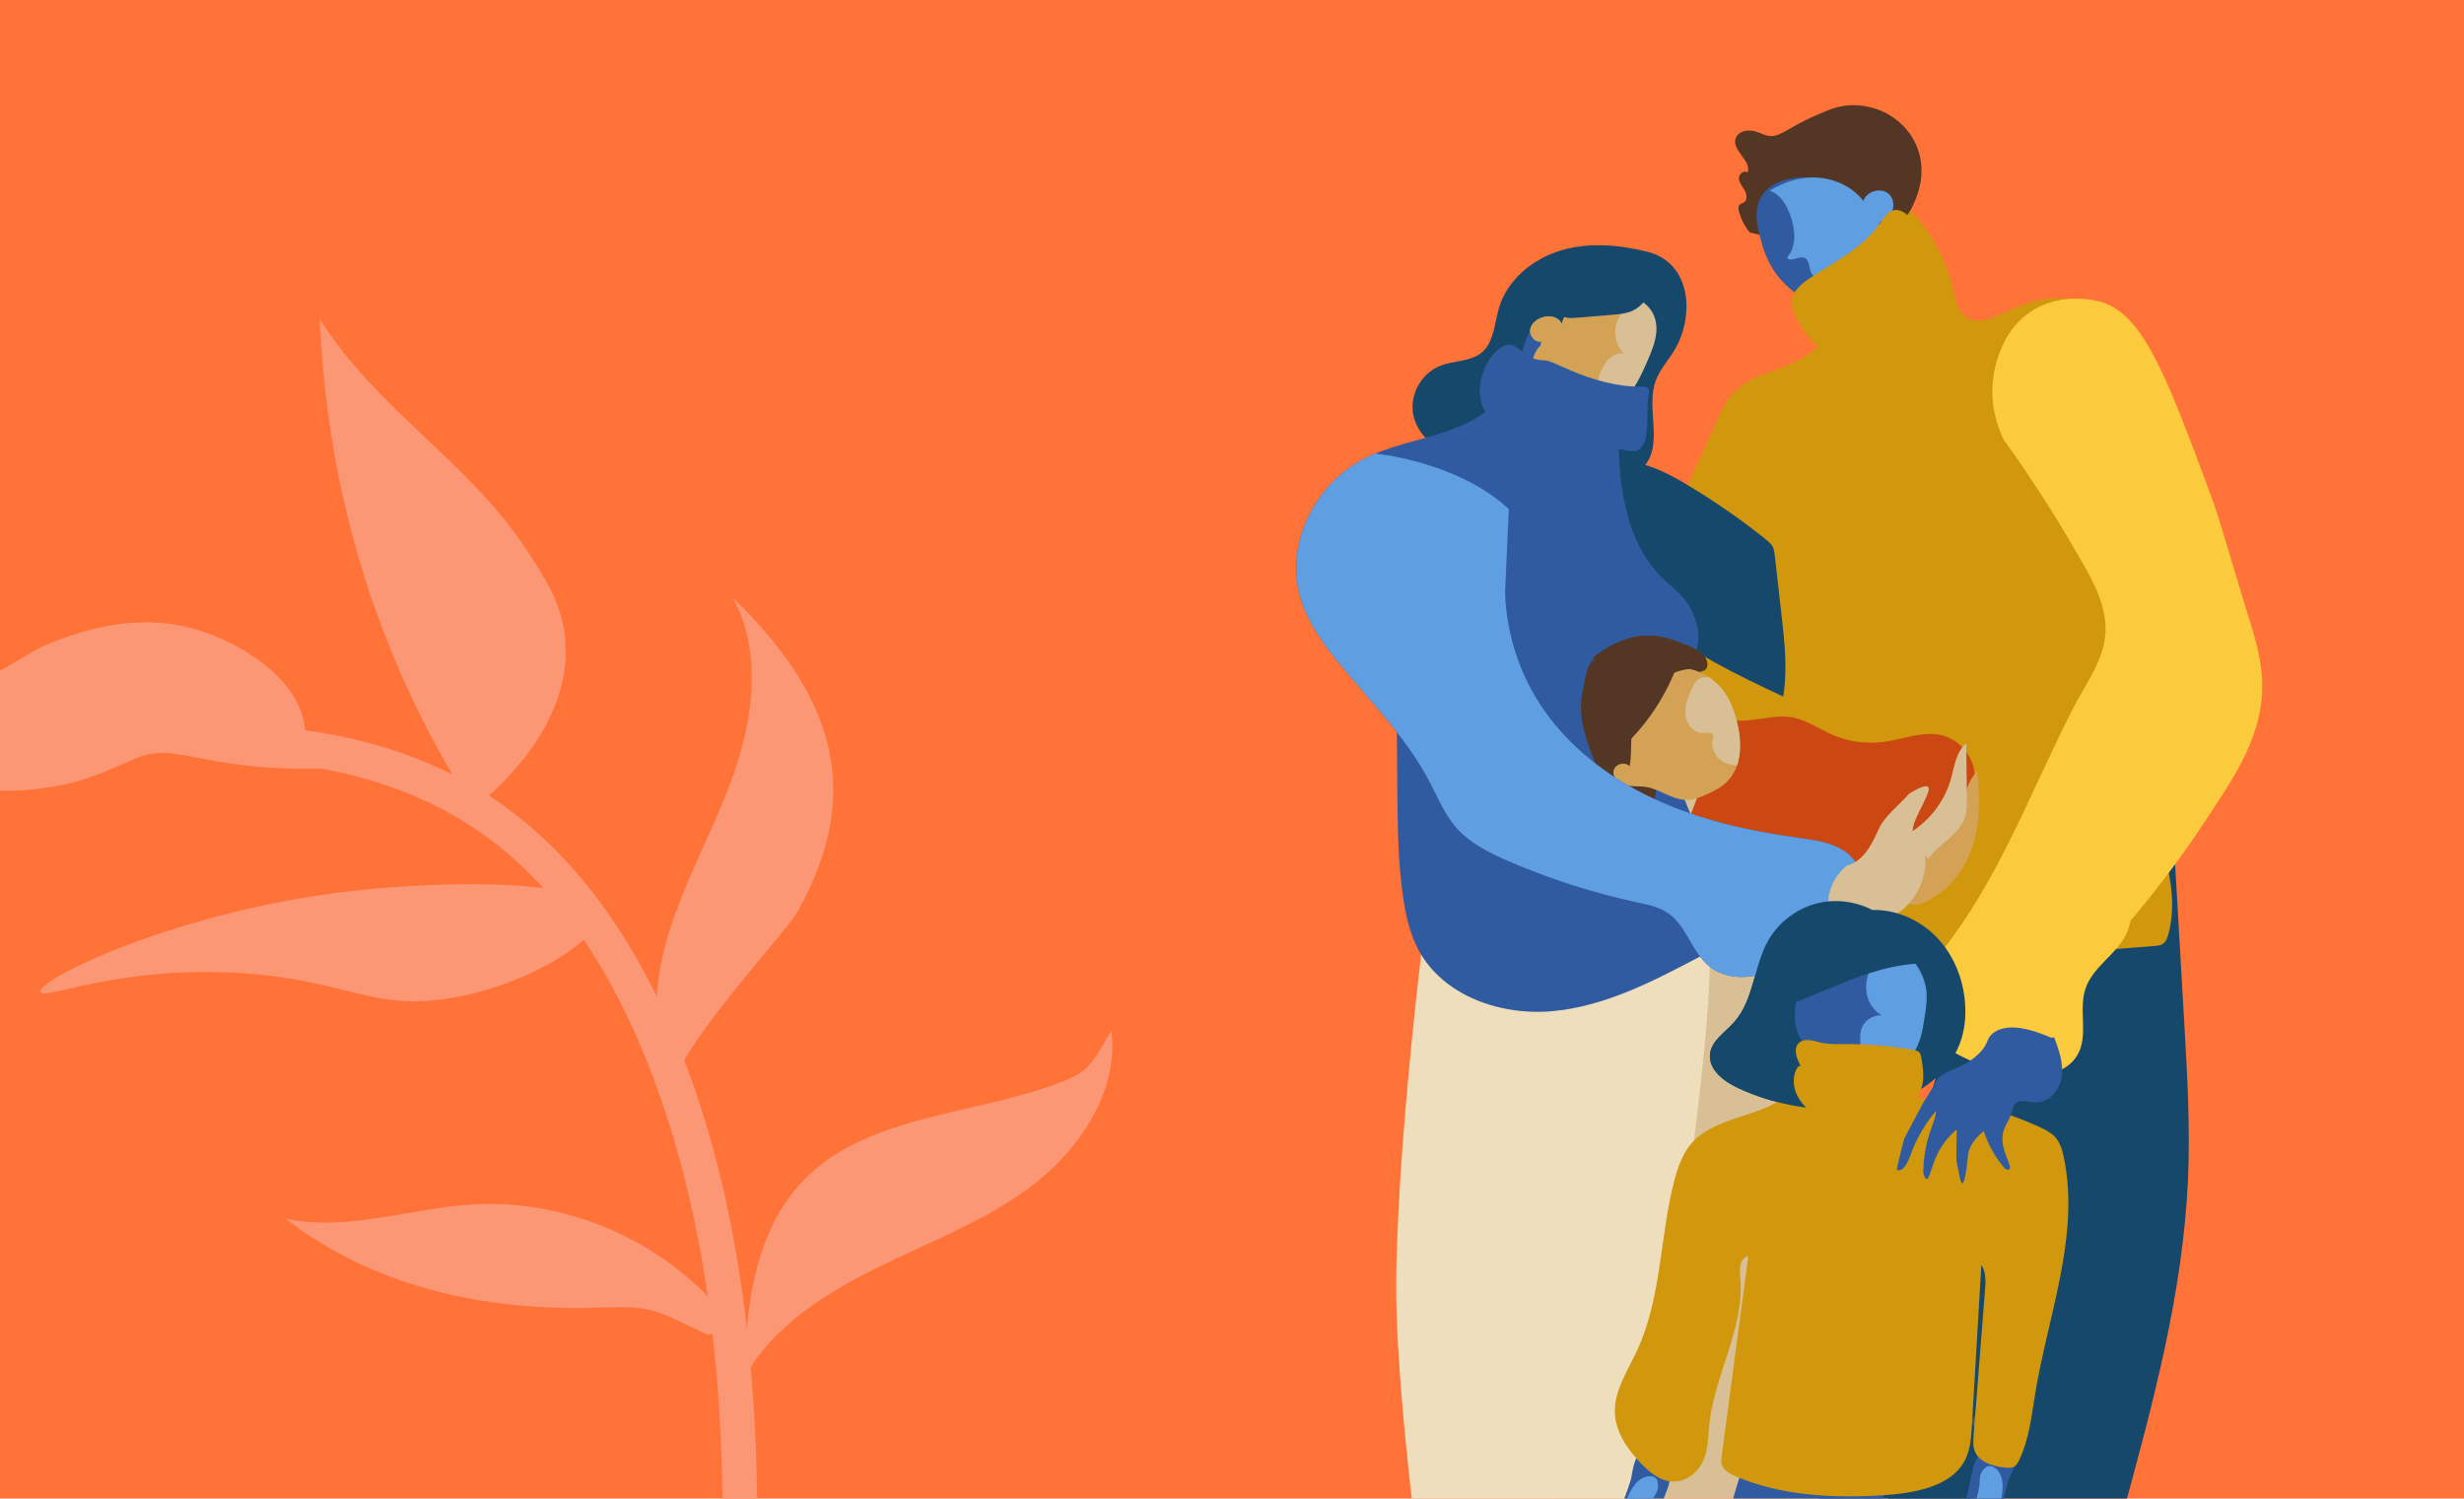 <?xml version="1.0" encoding="utf-8"?>
<!-- Generator: Adobe Illustrator 27.0.1, SVG Export Plug-In . SVG Version: 6.00 Build 0)  -->
<svg version="1.1" id="Calque_1" xmlns="http://www.w3.org/2000/svg" xmlns:xlink="http://www.w3.org/1999/xlink" x="0px" y="0px"
	 viewBox="0 0 2042 1242" style="enable-background:new 0 0 2042 1242;" xml:space="preserve">
<style type="text/css">
	.st0{fill:#FF7238;}
	.st1{fill:#16486C;}
	.st2{fill:#D8BF95;}
	.st3{fill:#EFDEBC;}
	.st4{fill:#D2980D;}
	.st5{fill:#305BA1;}
	.st6{fill:#D3A254;}
	.st7{fill:#CC4813;}
	.st8{fill:#533724;}
	.st9{fill:#FCCA3D;}
	.st10{fill:#609EE2;}
	.st11{fill:#FC9775;}
</style>
<rect x="-174" y="-16.1" class="st0" width="2365.5" height="1327.2"/>
<g>
	<path class="st1" d="M1802.2,709.6c2.7,46.2,5.3,92.4,8,138.6c2.5,42.8,4.9,85.7,3.1,128.6c-4.1,94.8-29.3,187.2-54.3,278.7
		c-24.8,90.8-49.7,181.5-74.5,272.3c-28.2-2.8-56.4-5.6-84.6-8.4c-16.7-94.7-32-190-35.3-286.1c-6.8-198.6,39-398.7,131.6-574.6"/>
</g>
<path class="st2" d="M1391.5,645.7l120.9,118.1c0,0,13.4,246.3,2.7,370.5s-61.4,389-61.4,389l-101.4,8.5c0,0-100.9-436.6-84.2-532.4
	"/>
<path class="st2" d="M1512.4,763.9l-109.8-107.3c-9.1,8.7-17.3,18.3-24.8,28.5L1320,850.8c-0.4,3-0.8,6-1.1,9.1
	c-4.7,39.2-6.7,79.4,2.7,117.7c9.4,38.3,31.6,74.9,65.9,94.4c39.3,22.3,86.4,18.8,130.9,5.6C1522.4,947.4,1512.4,763.9,1512.4,763.9
	z"/>
<path class="st3" d="M1186.2,723.5c0,0-27.3,198.6-29.1,335.9s51.7,461.2,51.7,461.2l101.4-8.5c0,0,123.4-647.4,105-748.3
	C1396.7,663,1186.2,723.5,1186.2,723.5z"/>
<g>
	<path class="st1" d="M1557.5,757.6c-14.8-9.8-33.7-13.2-50.9-9.1s-32.6,15.7-41.3,31.1c-12.1,21.5-11.8,49.4-28.3,67.7
		c-7.4,8.3-18.4,15-19.8,26c-1.6,13.2,11.6,23.2,23.7,28.7c28.5,13.1,60.3,19,91.6,17.3c18.8-1.1,37.8-5,54.4-13.9
		c16.6-8.9,30.8-23.2,37.4-40.9c3.9-10.5,5.1-22,4.2-33.2c-1.5-20.1-9.5-40-23.5-54.5s-34.1-23.4-54.2-22.6"/>
</g>
<g>
	<path class="st1" d="M1365.4,208.7c-23.6-5.9-48.7-8.1-71.9-1.1c-23.3,7-44.3,24.2-51.2,47.5c-3.9,13-4,28.5-14.4,37.1
		c-9.2,7.6-22.7,6.5-33.9,10.8c-14.8,5.6-24.9,21.9-23.2,37.7c1.7,16.5,15.4,30.5,31.5,34.5c16.1,4.1,33.7-1,46.7-11.3
		c9.1-7.2,17.5-17.7,21.6-28.6c3.8-10.1,4.3-18.4,18.9-15.2c6.8,1.5,12.6,5.6,18.2,9.6c2.3,1.7,4.7,3.4,5.9,6c2.1,4.6-0.5,10-4,13.5
		c-3.5,3.5-8.1,6.1-11.3,9.8c-10.4,11.9-3.5,32.5,10.5,39.6c14,7.2,31.6,3.4,44.9-5c3.4-2.1,6.6-4.5,9.2-7.5
		c15.7-18.5,0.9-47.9,9.3-70.7c3.4-9.2,10.2-16.5,15.3-24.9C1404.5,262.4,1402,217.9,1365.4,208.7z"/>
</g>
<g>
	<path class="st4" d="M1506.1,247.2c11.5,8.1,10.7,26.6,2,37.7s-22.6,16.6-35.8,21.3c-13.3,4.8-27.2,9.7-36.6,20.2
		c-5.5,6.2-9,13.9-12.4,21.4c-12,26.5-24,52.9-36,79.4c-5.3,11.6-10.7,23.8-10.6,36.5c0,9.7,3.1,19.1,6.3,28.2
		c35.1,101.7,80.4,201.8,150.9,283.1c6.4,7.4,13.4,14.9,22.5,18.5c8.2,3.2,17.4,3,26.3,2.6c67.8-2.6,135.5-6.6,203.1-12.1
		c2.1-0.2,4.3-0.4,6.1-1.4c3-1.7,4.3-5.3,5.2-8.7c9.2-34.6-4.4-70.6-15.9-104.6c-23-68.1-37.9-141.3-23.7-211.8
		c7.2-35.7,21.9-70,25.2-106.3c3.3-36.3-7.9-77.5-39.7-95.4c-23.5-13.2-53.5-10.5-77.8,1.2c-11.8,5.7-26.4,13.2-36.7,5.2
		c-6.1-4.8-7.7-13.3-9.4-20.9c-6.5-28.4-21.8-54.8-43.3-74.5"/>
</g>
<g>
	<path class="st1" d="M1303.6,400.7c8.8-14.2,28.6-20.2,46.3-18.2c17.7,2,33.6,10.5,48.5,19.4c22.7,13.6,44.4,28.6,64.8,45
		c2.2,1.8,4.5,3.6,5.8,6c1.2,2.2,1.5,4.7,1.8,7.2c1.9,16.5,3.7,33,5.6,49.5c2.6,22.5,5.1,45.4,1.4,67.7
		c-38.1-17.9-76.7-36.2-107.8-63.1c-8.5-7.4-16.4-15.4-24-23.5c-23-24.8-44.4-55.5-38.2-87.5"/>
</g>
<g>
	<path class="st5" d="M1343.1,327.4c-7.8,89.6,13.1,131.2,35.4,152.5c8.6,8.2,18.1,14,24.5,28.3c16.9,37.3-20.1,58.7-18.2,107.1
		c1.9,49.5,43.3,101.9,47.8,139.7c0.6,5.2,0.7,12.7-2.9,20.2c-4.1,8.5-13,13.4-21.3,17.8c-38.4,20.3-78,40.9-121.2,45
		s-91.3-12.5-111.7-50.8c-7.1-13.4-10.5-28.5-12.7-43.5c-4.3-29.4-4.5-59.2-4.8-88.9c-0.3-43.9-0.7-87.9-1-131.8
		c-0.2-21.6,0.6-45.6,15.7-61c13.2-13.5,23.4-6.8,39.4-17.9c17.1-11.8,20.6-29.7,38.8-109.1c11.3-49.5,14.6-62.7,22.4-64.1
		c12.2-2.2,27.7,25.7,40.2,53.6"/>
</g>
<g>
	<path class="st2" d="M1277.5,282.8c-5.3,1.6-10.4-4.9-9.2-10.3s6.7-8.9,12.2-10c5.5-1,12.6,1,13.7,6.5c2.3-9.8,10.3-17.6,19.5-21.6
		c9.2-4,19.7-4.5,29.7-3.5c16.9,1.8,30.5,12.4,29.3,30.8c-0.6,8.4-3.9,16.3-7.2,24c-6.8,15.9-15.1,33.3-31,40.1
		c-11.1,4.7-24,3.3-35.3-0.9c-10.5-3.9-20.5-10.6-25.8-20.5c-5.3-9.9-4.6-23.5,3.6-31.1"/>
</g>
<g>
	<path class="st6" d="M1313.6,247.4c-9.2,4-17.2,11.8-19.5,21.6c-1.2-5.5-8.2-7.5-13.7-6.5c-5.4,1-10.9,4.6-12.2,10
		c-1.2,5.4,3.9,11.8,9.2,10.3l-0.6,3.5c-8.2,7.7-8.9,21.2-3.6,31.1c5.3,9.9,15.3,16.5,25.8,20.5c3.9,1.5,8,2.6,12.1,3.2
		c3.2-2.6,5.9-5.6,7.9-9.3c4.1-7.5,4.7-16.5,7.8-24.5c3.1-8,10.5-15.7,19-14.3c-9.3-8.7-9.7-25.1-0.9-34.3c4.6-4.8,11.3-7.2,18-7.1
		c-5.2-4.3-12.2-6.9-19.8-7.7C1333.3,242.9,1322.9,243.5,1313.6,247.4z"/>
</g>
<g>
	<path class="st1" d="M1367.6,237c-0.8,8.8-6.7,16.9-14.7,20.6c-5.2,2.3-10.9,2.8-16.6,3.3c-10.2,0.8-20.4,1.7-30.6,2.5
		c-1.9,0.2-3.9,0.3-5.8,0.1c-7.1-0.7-12.8-6-17.9-10.9c23.4-11.8,49.3-21.1,75.3-18.5c2.8,0.3,5.8,0.8,7.9,2.6"/>
</g>
<g>
	<g>
		<path class="st7" d="M1431.5,595.8c17.3,5,35.8-4.4,53.5-1.3c11.9,2,22.1,9.4,33.2,14.3c13.5,5.9,28.6,8,43.2,6
			c16.2-2.2,32.4-9.3,48.2-5.3c15.2,3.8,26.8,18.5,27.1,34.2c0.1,7.8-2.3,15.4-5.7,22.4c-12.1,24.7-36.6,41.7-62.9,49.9
			c-26.3,8.2-54.4,8.5-81.8,6.7c-18.7-1.2-37.5-3.3-55.3-9.3c-13.3-4.5-25.9-11-37.1-19.4"/>
	</g>
	<g>
		<path class="st8" d="M1319.1,545.9c14.7-12.3,33.5-21,52.5-19c9.3,1,18.2,4.5,26.9,7.9c7.6,3,16.5,7.8,16.5,16
			c0,1.1-0.2,2.3-0.8,3.2c-1.4,2.3-4.5,2.6-7.1,3.2c-9.8,2.4-16.1,11.6-21.5,20.2c-9,14.5-18.3,30.3-17.2,47.3
			c0.5,8.1,3.4,15.9,4.2,24c0.7,8.1-1.3,17.3-8.2,21.6c-6.5,4.1-15.4,2.3-21.6-2.3s-10-11.6-13.4-18.5c-4.8-9.9-8.9-20.1-12.5-30.5
			c-3.6-10.4-6.6-21.1-6.7-32.1c-0.1-9.5,2.1-18.8,4.3-28c1.2-5.1,3-10.9,7.8-12.9"/>
	</g>
	<g>
		<path class="st6" d="M1399.8,554.3c10.6,2.2,20.3,8.1,27.2,16.5c6.5,8,10.2,17.9,12.6,27.8c4.1,16.9,4,36.8-8.2,49.1
			c-4.5,4.6-10.4,7.6-16.2,10.3c-5.8,2.7-12.1,5.1-18.5,4.9c-11.6-0.4-21.4-9-32.8-10.7c-5.6-0.9-11.4,0-16.9-1.5
			c-5.5-1.4-10.8-6.4-9.8-11.9c1.1-5.6,9.5-8,13.3-3.7c1.6-8.2,1-16.6,1.6-24.9c1-13.2,5.6-26.4,13.9-36.7
			c8.3-10.3,20.6-17.7,33.9-19"/>
	</g>
	<g>
		<path class="st2" d="M1439.6,598.7c-2.4-10-6.2-19.9-12.6-27.8c-3-3.7-6.7-6.9-10.7-9.6c-3.9-0.4-7.6,0.2-10.3,2.8
			c-1.4,1.5-2.3,3.4-3.2,5.2c-3.4,7.2-6.8,14.9-6.1,22.8c0.7,7.9,7.1,16,15.1,15.4c3-0.2,7.1-1,8,1.9c0.4,1.1-0.1,2.3-0.4,3.5
			c-1.8,7,2.3,14.6,8.5,18.3c3.5,2.1,7.6,3.1,11.7,3.2C1443.3,623.3,1442.4,610.3,1439.6,598.7z"/>
	</g>
</g>
<g>
	<path class="st5" d="M1255.4,310.8c-8.2,23.5-31.9,38.1-55.4,46.3s-48.7,12.1-70.8,23.8c-39.3,20.8-63.5,69.1-52.1,112.1
		c6,22.5,20.3,41.8,35.2,59.7c25.6,30.8,54,60,72.6,95.5c6.7,12.9,12.3,26.6,21.8,37.6c11.2,12.8,26.9,20.7,42.5,27.5
		c34.5,15,70.4,26.6,107.2,34.5c9,1.9,18.4,3.8,26,9c15.5,10.7,19.7,32.5,34.4,44.3c12.1,9.6,29.4,10.6,44.1,5.8
		c14.7-4.7,27.3-14.4,39-24.5c11.7-10.1,22.8-20.8,33.2-32.2c3.3-3.6,6.6-7.3,8.4-11.8c4.9-12.2-2.9-26.5-14-33.6
		c-11.1-7-24.7-8.7-37.8-10.5c-41.1-5.7-82.1-14.9-119.7-32.5c-37.6-17.5-71.8-43.8-94.3-78.7c-17.6-27.3-27.6-59.5-28.6-92"/>
</g>
<g>
	<path class="st6" d="M1629,659.2c0.9-7.4,4.3-14.5,9.5-19.9c2.7,22.2,2.7,45.3-5.2,66.2c-5.4,14.4-15,27.7-28,36.3
		c-4.9,3.2-13.5,8.9-19.7,8c-6.1-0.9-14.1-12.2-12.5-18.3c0.4-1.4,1.4-2.6,2.4-3.7c6.9-7.7,13.7-15.4,20.6-23.1"/>
</g>
<g>
	<path class="st9" d="M1605.5,794.4c-5.6,10.1-8.9,21.2-7,33.1c0.6,3.7,1.8,7.4,4.6,9.8c2.2,1.9,5.1,2.7,7.9,3.4
		c27.4,7,56.2,8.7,84.2,4.9c4.8-0.6,10-1.7,13-5.4c2.1-2.6,2.8-6.1,3.8-9.3c8.8-27.6,41.4-52.6,59.5-74.7c19.7-24,39-49.7,55.6-75.1
		c19.6-29.9,40.8-59.3,46.4-95.4c4.7-30.5-4.2-55.6-13-84.1c-12.2-39.4-20.7-70.5-27.6-89.2c-37.3-100.8-56.6-151.5-91.3-162.1
		c-1.9-0.6-31.4-9.1-57.2,7c-22.5,14-28.7,38.4-30.7,46c-7.6,29.6,3.4,54.1,7,61.4c24.8,34.2,47.4,70.2,68.1,107
		c10.4,18.5,19.6,39.9,14.9,61.5c-4.2,19.5-16.4,35.9-25.4,53.4c-33.2,64.6-57.3,131.4-100.5,190.5c-11.5,15.6-34.8,45.5-28,65.1
		c9.7,27.5,58.4,45.4,83.8,48.7c17.9,2.3,39.3-1,48.2-16.8c9.2-16.2,0.5-37.3,6.6-55c5.9-17.3,24.3-27.3,32.9-43.4
		c8.8-16.6,5-38.9-8.8-51.7c-13.8-12.8-36.4-14.8-52.2-4.7"/>
</g>
<g>
	<path class="st10" d="M1529,790.3c-10.6-3.7-22.7,2.5-29.1,11.8c-6.4,9.3-8.3,20.9-9.6,32.1c-0.8,6.7-1.4,13.6,0.1,20.2
		c4.1,18.6,23.5,29.9,42.2,33.8c18.3,3.8,39.8,1.5,51.5-13.1c7.3-9.1,9.3-21.1,11-32.6c1-6.5,2-13.1,1.5-19.7
		c-1-13.7-8.7-26.5-19.8-34.7c-11-8.2-25.1-11.9-38.8-11.3c-8.9,0.4-18.7,3.3-22.9,11.2"/>
</g>
<g>
	<path class="st5" d="M1536,776.8c-8.9,0.4-18.7,3.3-22.9,11.2l7.5,1.3c-8.8-0.1-17.6,5.4-22.8,12.9c-6.4,9.3-8.3,20.9-9.6,32.1
		c-0.8,6.7-1.4,13.6,0.1,20.2c3.9,17.3,20.9,28.3,38.3,32.9c5.7-0.7,11.4-3.7,13.7-9c2.9-6.4,0.2-14.1,2-20.9
		c1.9-7.5,9.6-13,17.3-12.3c-8.2-4.3-13-13.7-13.1-23c-0.1-9.2,4-18.2,9.8-25.4c2.6-3.1,5.9-6.2,9.9-6.3c5.5-0.2,9.6,4.9,12.7,9.5
		l-5.9-12.9C1562.4,779.6,1549.1,776.2,1536,776.8z"/>
</g>
<path class="st1" d="M1593.8,1134.4c6,0,63.9,162.1,63.9,238.5s0,159,0,159l-111.3,18.3c0,0-53.9-199.7-56.9-286.4"/>
<path class="st5" d="M1455.8,1181.8c0,0-30.5,81.6-40.7,155.3c-10.1,73.7-23.6,213.2-23.6,213.2h98c0,0,75.1-300,74.3-331.6
	S1455.8,1181.8,1455.8,1181.8z"/>
<path class="st5" d="M1380.3,1182.8c-3,1.9-4.3,6.5-6.8,15.8c-0.5,1.9-0.9,3.8-2.4,6.1c-1,1.6-1.9,2.4-3.3,4.7
	c-0.6,1.1-1.2,2.1-1.7,3.3c-1.8,4.1-3.2,8.4-4.8,12.6c-2.4,6.4-5.5,12.6-9.2,18.4c-1.9,2.9-3.9,5.8-5.2,9
	c-3.5,8.2,1.3,15.5,6.3,21.7c6.2,7.7,10.7,15.7,16,23.9c0.7,1.1,1.8,2.4,3.1,2.1c1.9-0.3,1.9-3.1,1.3-4.9
	c-2.8-7.5-7.9-10.9-10.2-20.7c-0.4-1.6-0.5-2.9-0.5-3.7c0.8,0.5,2,1.3,3.2,2.5c3.2,3.2,3.2,6.2,6.4,10.5c0.7,0.9,1.7,2.1,3.1,3.4
	c1-0.2,2.4-0.5,3.2-1.6c0.6-0.8,1.1-2.6-2.3-9.4c-3.4-6.8-5-7.1-5.3-10.4c-0.2-1.8,0.5-4.1,1.9-8.7c1.3-4.4,2.5-7.6,3.3-9.4
	c4.8-12.5,5.4-13.2,6.5-17.3c1.9-7.3,0.4-6.4,1.9-10.2c3.7-8.6,12.8-14.8,13.8-15.5c3.2-2.1,5.1-2.7,5.8-4.9c1.2-4-2.8-8.4-4.2-9.9
	C1395.1,1185,1385.6,1179.5,1380.3,1182.8z"/>
<path class="st5" d="M1351.7,1225.8c0,0-4,13.2-7,19.2c-4.7,9.6-5.8,10.5-6.4,15.3c-0.9,8.2,2.9,12.2,4.7,23.1
	c0.1,0.9,0.7,4.7,2.5,9c0.3,0.7,0.6,1.3,1,2.2c0.5,1,1.4,2.5,5.2,6.9c1.9,2.2,1.5,1.5,3.3,3.6c0.4,0.4,1.6,1.8,3.4,3.5
	c1.6,1.5,2.4,2,3,1.8c0.5-0.1,0.8-0.6,1.1-1.2c1.5-2.9,0.2-6.3,0-6.8c-0.2-0.5-0.3-0.8-0.6-1.1c-1.3-2.3-2.5-3.2-4.5-5.5
	s-3-4.3-3.3-5.5c-0.3-1.2,0.1-1.4,0.9-0.6c0.8,0.8,4,5.5,4.7,7.1c0.7,1.6,2.8,6,4.6,7.5c1.8,1.5,2.8,2.2,3.4,2.4
	c0.6,0.2,2,0.4,3-0.7c1-1.1,1.1-4.1-0.1-6.7c-1.2-2.6-6.2-8.5-8.7-12.7c-2.5-4.1-4.6-9.6-7.3-12.7s-7.5-7-8-12.2
	c-0.5-5.2,2.8-12.6,2.8-12.6s12.5-16.7,13.9-21.1c1.4-4.4,2-6.6,3.5-11c1.5-4.4,12.1-21.8,12.1-21.8l6.3-7.1l-7.5-3.7
	c0,0-10.7,10.3-15.1,14.8s-7.2,9.9-8.6,14.9C1352.8,1219,1351.7,1225.8,1351.7,1225.8z"/>
<path class="st10" d="M1366,1266.2c-0.2-0.8-0.7-3.6-0.9-6.3c-0.3-5.9,1.6-10.6,3.3-14.5c3.2-7.5,5.6-8.6,5.7-13.6
	c0-1.5,0.1-5.2-2.4-7.1c-1.7-1.3-4.1-1.5-6.2-1.1c-4.2,0.7-7.9,3.3-10.5,6.6c-3.4,4.2-6,9.6-7.4,14.8c-0.7,2.4-1.5,7.7,0.2,13.8
	c2.3,8.3,6.9,7.9,9.5,17.3c0.8,2.6,1.6,4.4,3.3,8c0.9,1.8,1.8,3.6,3.7,4.3c0.3,0.1,2,0.8,3.2,0c0.6-0.4,0.9-1,1.1-1.6
	c0.7-1.4,0.7-2.7,0.7-3.1c0-5.4-0.9-9-0.9-9C1367.4,1270.2,1366.8,1270,1366,1266.2z"/>
<path class="st5" d="M1663.9,1175.2c1.5,3.2,0.1,7.8-2.9,17c-0.6,1.9-1.3,3.7-1.3,6.5c0,1.8,0.3,3,0.2,5.8c-0.1,1.3-0.2,2.4-0.4,3.7
	c-0.7,4.4-1.9,8.8-2.9,13.2c-1.4,6.7-2.2,13.6-2.3,20.4c0,3.5,0.1,7-0.5,10.4c-1.5,8.7-9.5,12.3-17.1,14.8
	c-9.4,3.1-17.5,7.3-26.4,11.4c-1.2,0.5-2.8,1-3.7,0.1c-1.4-1.3,0-3.6,1.6-4.8c6.4-4.8,12.6-4.8,19.8-11.9c1.2-1.1,2-2.2,2.4-2.8
	c-1-0.1-2.4-0.1-4,0.3c-4.4,1-6,3.5-11.1,5.3c-1.1,0.4-2.6,0.9-4.4,1.2c-0.8-0.7-1.7-1.8-1.8-3.1c0-1,0.5-2.8,7.1-6.6
	c6.6-3.9,8-3.3,10.1-5.8c1.2-1.4,1.9-3.7,3.2-8.3c1.3-4.4,2-7.8,2.4-9.7c2.8-13.1,2.7-14,4-18c2.3-7.1,3.2-5.6,3.9-9.6
	c1.6-9.2-2.7-19.4-3.2-20.6c-1.5-3.5-2.8-5-2.2-7.3c1.1-4,6.9-5.5,9-6C1650.3,1169,1661.3,1169.6,1663.9,1175.2z"/>
<path class="st5" d="M1664.5,1226.8c0,0-3.9,13.3-4.6,19.9c-1.2,10.6-0.8,12-3,16.3c-3.7,7.4-9.1,8.6-16.5,16.9
	c-0.6,0.7-3.1,3.5-7,6.2c-0.6,0.4-1.2,0.8-2,1.3c-1,0.6-2.5,1.3-8.1,2.9c-2.8,0.8-2.1,0.5-4.7,1.3c-0.5,0.1-2.4,0.7-4.7,1.1
	c-2.2,0.4-3.1,0.4-3.5-0.1c-0.4-0.4-0.3-1-0.2-1.6c0.3-3.3,3.3-5.4,3.7-5.7c0.4-0.3,0.7-0.5,1.1-0.7c2.4-1.2,3.9-1.3,6.7-2.2
	s4.9-2,5.8-2.9c0.9-0.9,0.6-1.2-0.4-1c-1.1,0.2-6.4,2.5-7.8,3.4c-1.4,1-5.6,3.5-7.9,3.8c-2.3,0.3-3.5,0.3-4.1,0.1s-1.9-0.8-2.2-2.2
	c-0.3-1.5,1.3-4,3.7-5.5s9.8-3.8,14.2-5.9s9-5.5,13.1-6.7c4-1.1,10.1-1.8,13.4-5.9c3.3-4.1,4.5-12.1,4.5-12.1s-1.4-20.8-0.2-25.2
	c1.3-4.4,1.9-6.6,3-11.1s1.7-24.9,1.7-24.9l-1.4-9.4l8.4,1c0,0,3.4,14.4,4.6,20.6c1.3,6.2,0.6,12.2-0.9,17.2
	C1667.3,1220.6,1664.5,1226.8,1664.5,1226.8z"/>
<path class="st10" d="M1630.5,1253c0.6-0.6,2.6-2.6,4.2-4.8c3.4-4.8,4.4-9.8,5.2-14c1.5-8.1,0-10.3,2.6-14.5
	c0.8-1.2,2.7-4.4,5.9-4.7c2.2-0.2,4.3,1,5.9,2.4c3.1,2.9,4.8,7.1,5.2,11.3c0.6,5.4-0.2,11.3-1.9,16.4c-0.8,2.4-2.9,7.3-7.7,11.4
	c-6.4,5.7-10.1,2.9-17.4,9.3c-2.1,1.8-3.7,2.8-7.2,4.9c-1.7,1-3.5,2-5.4,1.6c-0.3-0.1-2.1-0.4-2.7-1.8c-0.3-0.6-0.2-1.3-0.1-1.9
	c0.2-1.5,0.9-2.6,1.1-3c2.9-4.5,5.6-7,5.6-7C1627.2,1255.5,1627.8,1255.8,1630.5,1253z"/>
<g>
	<path class="st4" d="M1493.4,878.4c3.1,11.8-4.7,24.1-15.6,31.8c-10.9,7.6-24.4,11.7-37.5,16c-13.1,4.3-26.4,9.4-35.7,18.4
		c-9.3,9-13.6,21.1-16.8,32.9c-12.5,47.1-10.4,97.3-31.3,142.2c-7.9,16.9-19.1,33.6-18.2,51.8c0.8,15.9,10.9,30.4,22.8,42.5
		c6.8,6.9,15.4,13.8,25.8,13.9c11.4,0.1,20.9-8.4,24.8-17.7c4-9.3,3.8-19.4,4.8-29.3c4.2-41.5,29.8-81,25.7-122.5
		c-0.7-6.6-0.6-15.4,6.7-17.4c-7.3,55.1-14.6,110.2-22,165.2c-0.4,2.9-0.8,5.9,0.4,8.6c1.8,4.2,6.7,6.8,11.3,8.8
		c37.4,16.1,80.9,18.3,122.5,15.6c24.9-1.6,53.1-6.8,65.4-25.7c6.3-9.6,7-21.1,7.7-32.1c2.6-44.4,5.2-88.7,7.8-133.1
		c4.1,6.4,3.6,14.1,3,21.4c-3.1,39.9-6.3,79.9-9.4,119.8c-0.4,4.9-0.7,10.1,1.6,14.6c4.2,8.2,15.5,11.5,25.8,12.3
		c1.8,0.1,3.7,0.2,5.4-0.5c2.3-0.9,3.6-3.1,4.6-5.1c8.6-17.5,10.5-36.8,13.6-55.6c10.7-65.6,37.5-131.4,23.6-196.6
		c-1.3-5.9-3-12.1-7.5-16.7c-3.2-3.3-7.6-5.5-11.9-7.6c-26.2-12.3-55.2-20.1-84.8-22.9c-10.5-1-21.5-1.5-30.6-6.1
		s-15.4-15.1-10.4-23.1"/>
</g>
<g>
	<path class="st5" d="M1702.4,859.8c3.9,10.4,7.8,21.4,6.2,32.4c-1.5,11-10.5,21.9-21.6,21.4c-6-0.3-13.3-3.2-17.2,1.4
		c-1.2,1.4-1.5,2.7-2,4.7c-2.5,9.4-5.6,11.8-7.3,17.2c-4.6,14.7,8.2,30,4.6,32.3c-0.5,0.3-1.5,0.5-3.5-0.6c-3.2-3.7-7-8.6-10.4-14.7
		c-2.9-5.2-5.4-10.8-7.2-16.5c-9.4,7.7-12.3,14.5-13,19.5c-0.4,2.5-0.3,5.1-1.2,11.1c-0.7,4.7-2,12.7-3.6,12.7
		c-1.3,0-2.3-5.6-3.6-12.7c-0.5-2.5-1.3-5-1.3-8.2c0.1-7.9,0.2-15.8,0.3-23.7c-4.1,3.4-9.7,8.9-14.3,17.1
		c-6.7,11.9-7.9,24.1-10.7,23.9c-0.7,0-1.7-0.9-2.7-5.3c0.2-14.1,2.7-24.7,5-31.9c2.6-8.2,5.2-12.6,6-21.5c1.1-12.8-3.4-14-1.2-20.3
		c4.1-12,21.1-9.9,36.6-25.2c8-7.9,5.6-12.2,11.5-16.7c8.5-6.5,23.2-7,48,3.8"/>
</g>
<g>
	<path class="st8" d="M1450,192.6c-4.2-5.1-7.2-11.1-8.9-17.5c-0.5-1.9-0.8-4.2,0.6-5.5c0.9-0.9,2.3-1.1,3.4-1.8
		c3.2-1.9,2.6-6.8,0.8-10c-1.8-3.2-4.6-6.2-4.8-9.9c-0.2-3.7,4.5-7.5,7.1-4.8c3.9-9.7-13-18.2-9.9-28.2c1.4-4.6,6.7-6.9,11.5-6.7
		c6,0.3,9,2.5,13.7,3.9c10.7,3.3,17.3-6.1,41-16.3c12-5.2,19-8.2,29.3-8.6c16.4-0.6,28.4,6,31.1,7.6c3.8,2.2,15.7,9.3,22.7,24.4
		c9.1,19.7,2.8,38.1,1.2,42.5c-1.5,4.2-7.5,23.6-24.9,29.7c-7.2,2.5-14.9,2.7-22.5,2.9c-16.4,0.4-40.6-1.9-77.2,1.7"/>
</g>
<g>
	<path class="st5" d="M1460.2,162.1c-7.8,11.9-3.7,26.4-0.2,39.2c1.9,6.9,7.1,24.5,23.8,38.2c7.1,5.8,17.5,14.3,32.8,14.1
		c10.8-0.2,24.3-5.8,32.7-16.3c10-12.5,10.3-30.2,7.9-46c-0.4-2.7-0.7-5.9,1.5-7.6c0.8-0.6,1.7-0.9,2.7-1.2
		c8.1-3.2,10.4-15.6,4.1-21.5c-6.4-5.9-18.6-2.6-21.1,5.7c-4.5-4.5-19.4-18.2-41.9-19.5C1496.9,146.8,1471.2,145.3,1460.2,162.1z"/>
</g>
<g>
	<path class="st10" d="M1565.4,160.9c-6.4-5.9-18.6-2.6-21.1,5.7c-9.7-12.7-25.9-19.6-41.9-19.5c-12.7,0.1-25.1,4.3-35.9,11
		c9.1,2.8,14.4,12.2,17.5,21.2c3.8,11.3,5,25-2.9,34c2,4.7,9.2-1.3,14,0.3c3.5,1.2,4.1,5.7,4.8,9.3c0.7,3.6,3.6,7.9,7,6.5
		c-0.5,2.1-1.1,4.2-1.6,6.3c1.5,0.9,3,1.8,4.5,2.7c-2.9,4.8-1.1,10.9,2.5,15.5c1.4-0.1,2.8-0.2,4.3-0.4c12.4-1.6,24.9-6.5,32.7-16.3
		c10-12.5,10.3-30.2,7.9-46c-0.4-2.7-0.7-5.9,1.5-7.6c0.8-0.6,1.7-0.9,2.7-1.2C1569.4,179.3,1571.8,166.9,1565.4,160.9z"/>
</g>
<g>
	<path class="st10" d="M1527.7,704.8c-11.1-7-24.7-8.7-37.8-10.5c-41.1-5.7-82.1-14.9-119.7-32.5c-37.6-17.5-71.8-43.8-94.3-78.7
		c-17.6-27.3-27.6-59.5-28.6-92l3.1-69.1c-27.2-25.9-71.7-41.3-110.5-46.1c-3.6,1.5-7.2,3.1-10.7,5c-39.3,20.8-63.5,69.1-52.1,112.1
		c6,22.5,20.3,41.8,35.2,59.7c25.6,30.8,54,60,72.6,95.5c6.7,12.9,12.3,26.6,21.8,37.6c11.2,12.8,26.9,20.7,42.5,27.5
		c34.5,15,70.4,26.6,107.2,34.5c9,1.9,18.4,3.8,26,9c15.5,10.7,19.7,32.5,34.4,44.3c12.1,9.6,29.4,10.6,44.1,5.8
		c14.7-4.7,27.3-14.4,39-24.5c11.7-10.1,22.8-20.8,33.2-32.2c3.3-3.6,6.6-7.3,8.4-11.8C1546.6,726.2,1538.8,711.9,1527.7,704.8z"/>
</g>
<g>
	<path class="st2" d="M1515.6,756.9c16.8,11.2,40.3,11.2,57.1,0c16.8-11.2,25.9-32.8,22.1-52.6c-0.4-2.1-1-4.3-2.2-6.1
		c-2.5-3.5-5-4.5-6.3-5.8c-6.7-7,15.8-35.8,11.6-40.2c-1.2-1.2-4.9-1-15.9,5.7c-8.2,9.9-20.1,17.8-25.4,30
		c-5.5,12.4-12.7,26.2-25.9,29.4c-3,2.4-8.8,7.6-12.5,16.4C1513.8,744.1,1514.9,753.2,1515.6,756.9z"/>
</g>
<g>
	<path class="st2" d="M1581.6,690.9c16.9-9.8,29.7-26.3,35.1-45c3-10.6,4.3-22.8,12.8-29.8c0.2,14.6,0.3,29.2,0.5,43.8
		c0.1,6.2,0.1,12.5-2,18.4c-5.2,14.2-21.4,21.2-30,33.6"/>
</g>
<g>
	<path class="st1" d="M1557.5,757.6c-14.8-9.8-33.7-13.2-50.9-9.1s-32.6,15.7-41.3,31.1c-12.1,21.5-11.8,49.4-28.3,67.7
		c-7.4,8.3-18.4,15-19.8,26c-1.6,13.2,11.6,23.2,23.7,28.7c28.5,13.1,60.3,19,91.6,17.3c18.8-1.1,37.8-5,54.4-13.9
		c16.6-8.9,30.8-23.2,37.4-40.9c3.9-10.5,5.1-22,4.2-33.2c-1.5-20.1-9.5-40-23.5-54.5s-34.1-23.4-54.2-22.6"/>
</g>
<g>
	<path class="st10" d="M1529,790.3c-10.6-3.7-22.7,2.5-29.1,11.8c-6.4,9.3-8.3,20.9-9.6,32.1c-0.8,6.7-1.4,13.6,0.1,20.2
		c4.1,18.6,23.5,29.9,42.2,33.8c18.3,3.8,39.8,1.5,51.5-13.1c7.3-9.1,9.3-21.1,11-32.6c1-6.5,2-13.1,1.5-19.7
		c-1-13.7-8.7-26.5-19.8-34.7c-11-8.2-25.1-11.9-38.8-11.3c-8.9,0.4-18.7,3.3-22.9,11.2"/>
</g>
<g>
	<path class="st5" d="M1536,773.1c-8.9,0.4-18.7,3.3-22.9,11.2l7.5,1.3c-8.8-0.1-17.6,5.4-22.8,12.9c-6.4,9.3-8.3,20.9-9.6,32.1
		c-0.8,6.7-1.4,13.6,0.1,20.2c3.9,17.3,20.9,28.3,38.3,32.9c5.7-0.7,11.4-3.7,13.7-9c2.9-6.4,0.2-14.1,2-20.9
		c1.9-7.5,9.6-13,17.3-12.3c-8.2-4.3-13-13.7-13.1-23c-0.1-9.2,4-18.2,9.8-25.4c2.6-3.1,5.9-6.2,9.9-6.3c5.5-0.2,9.6,4.9,12.7,9.5
		l-5.9-12.9C1562.4,775.9,1549.1,772.5,1536,773.1z"/>
</g>
<g>
	<path class="st4" d="M1492.2,883.2c-3.5-6.2-6.5-15.1-0.7-19.4c4.8-3.6,11.6-1,17.4,0.3c6.6,1.5,13.4,1.2,20.2,1.2
		c19-0.1,37.9,1.6,56.6,4.9c1.7,0.3,3.6,0.7,4.8,1.9c1.2,1.2,1.5,3,1.8,4.6c1.2,7.6,2.5,15.4,0.7,22.9
		c-3.5,15.3-18.3,25.8-33.2,32.4c-7.9,3.5-16.5,6.3-25.2,5.7c-9.6-0.6-18.4-5.2-26.2-10.4c-7.3-4.9-14.4-10.8-18.5-18.4
		c-4.1-7.6-4.9-17.4,0-24.6"/>
</g>
<g>
	<path class="st5" d="M1227,330.5c-4.1-21.5,12.6-45.5,24.1-44.8c7.7,0.4,12.6,11.7,26.1,12.8c1.5,0.1,2.6,0,4.8,0.4
		c2.5,0.5,5.5,1.8,17.1,7c19.7,8.7,40.9,14.9,62.4,14.6c1.5,0,3.1,0,4.2,1c1.5,1.5,0.8,4.2,0.6,5.1c-2.8,13.7,2.7,41.1-9.4,46.6
		c-3.2,1.4-7.3,0.6-15.4-1.2c-8.8-1.9-14.9-4.8-16.8-5.7c-9.3-4.3-14.2-3.2-65.1-8.5c-8.1-0.8-13.4-1.5-19.1-5.3
		C1230.1,345.2,1227.4,332.8,1227,330.5z"/>
</g>
<g>
	<path class="st4" d="M1512.5,292.3c-10.7-7.8-19.2-18.4-24.6-30.4c-1.8-4.1-3.3-8.5-2.8-13c1-8.3,8.3-14.1,15.3-18.7
		c20.5-13.4,43.5-24.9,57.5-45c3.5-5,7.3-11,13.4-11.2c4.3-0.1,8.1,2.9,11.3,5.8c10.6,9.4,21.8,19.8,24.8,33.6
		c2.8,13.1-2.8,27-11.5,37.1s-20.5,17.3-32.1,24.1c-15.1,8.8-31.5,17.5-49,16.8"/>
</g>
<g>
	<path class="st8" d="M1390.6,549.7c-9.3,25.8-24.7,49.5-44.6,68.4c-1.3,1.3-3,2.6-4.8,2.1c-2.5-0.7-2.8-4.1-2.4-6.7
		c1-7.1,2.4-14.2,4.1-21.2c2.8-11.2,6.7-22.6,14.5-31.2c7.7-8.6,20.1-13.9,31.2-10.5"/>
</g>
<g>
	<path class="st1" d="M1602.3,798.9c-40.3-3.4-80.1,19-119.8,33.9c-1.4,0.5-2.9,1-4.1,0.3c-1.3-0.7-1.9-2.6-2.2-4.3
		c-1.7-9.7,2.1-20.2,7.3-28.4c14.2-22.5,38.6-33.6,60.9-31.5c22.3,2.1,42.4,15.8,58,34.3"/>
</g>
<path class="st5" d="M1615.7,910.6l-12.5,11.6c0,0-12.5,14.4-19.3,33.6c-6.8,19.1-12,13.3-12,13.3s5.5-24.3,6.4-25.8
	c0.9-1.4,16.5-31.9,17.7-32.7l6.2-10.1"/>
<g>
	<path class="st11" d="M190.1,629.9c82.2,0.9,165,22.1,228.9,76c57.8,48.7,95.9,116.9,122.2,186.8c58.1,154.5,62.5,324.1,55,487.1
		c-6.7,145.1-38.1,318,48.4,446.9c69.4,103.5,197.2,145.7,317.4,132.8c166.9-17.9,314.3-114.3,437.7-222.7
		c14.1-12.4-6.6-33-20.6-20.6c-113.5,99.7-249.1,190.4-401.6,212.2c-133,19.1-279.4-31.5-332.9-163.8
		c-30.3-75-31.2-159.3-27.8-238.9c3.4-79.7,10.5-158.9,11-238.8c0.9-150.4-13.4-304-75.1-442.9c-30.8-69.3-75.2-133.8-137.7-178
		c-65.3-46.2-145.8-64.5-224.7-65.3C171.3,600.5,171.3,629.7,190.1,629.9L190.1,629.9z"/>
	<g>
		<path class="st11" d="M572.8,925.6c-33.1-38-34.5-95-21.1-143.6c13.4-48.6,39.4-92.7,56.2-140.3c16.8-47.5,23.6-102.6-0.9-146.7
			c79.6,77.5,112.1,157.3,53.8,260.9c-11.5,20.5-129.2,143.3-101.3,163"/>
	</g>
	<g>
		<path class="st11" d="M921.1,854c5.9,48.7-24.1,95.8-62.7,126.2s-85.4,47.9-129.5,69.5c-44.1,21.5-88,49.2-112.2,91.9
			c1.1-37.9,3.9-76.4,17.3-111.8c41.2-109.1,155.5-98.1,246.7-133.4c15.7-6.1,22.3-11.6,30.6-25.8"/>
	</g>
	<g>
		<path class="st11" d="M396.8,666.6c18.7-15.4,75.1-65.9,71.9-132.4c-1.6-32.7-17.6-56-32.5-78.7C388.8,383,311.3,338.5,265,264.4
			c3.1,74.2,16.9,175.9,63.8,286.1c18.1,42.6,38.4,80,58.6,112"/>
	</g>
	<g>
		<path class="st11" d="M281.1,636.4c-36.4,2.1-65.7-0.3-86.1-3.1c-43.2-5.8-58.6-14.6-82-5c-9.4,3.8-22.2,10.7-45.6,18.2
			c-6.1,1.9-13.1,3.7-21.8,5.1c-21,3.5-76.3,12.7-122.9-21.3c-10.4-7.6-31.7-25.6-45.7-60.2c32.2,6,67.8,6.4,103.3-5.8
			c32.7-11.3,38.1-24.1,74.5-36.2c19-6.3,58.4-19.4,103.7-7.5c40.3,10.6,90.2,42.3,94.2,83c0.4,3.8,0.3,7,0.1,9.2"/>
	</g>
	<g>
		<path class="st11" d="M496.4,755.8c-5.8-27.4-127.1-26-202.8-17.6C147.8,754.3,30.4,812,33.4,822.1c2.2,7.4,65.3-22.3,167.7-15.5
			c85.7,5.7,106.5,30.8,170.1,21C437.3,817.4,500.8,776.9,496.4,755.8z"/>
	</g>
	<g>
		<path class="st11" d="M609.9,1102c-49.2-68.6-135-109.1-219.3-103.7c-51.6,3.3-103.3,22.6-153.9,11.7
			c72.4,56.2,163.3,76,253.5,73.9c15.5-0.4,31.8-1.7,47.1,1.5c16.4,3.5,33.8,14.3,49.4,20.8"/>
	</g>
</g>
</svg>
